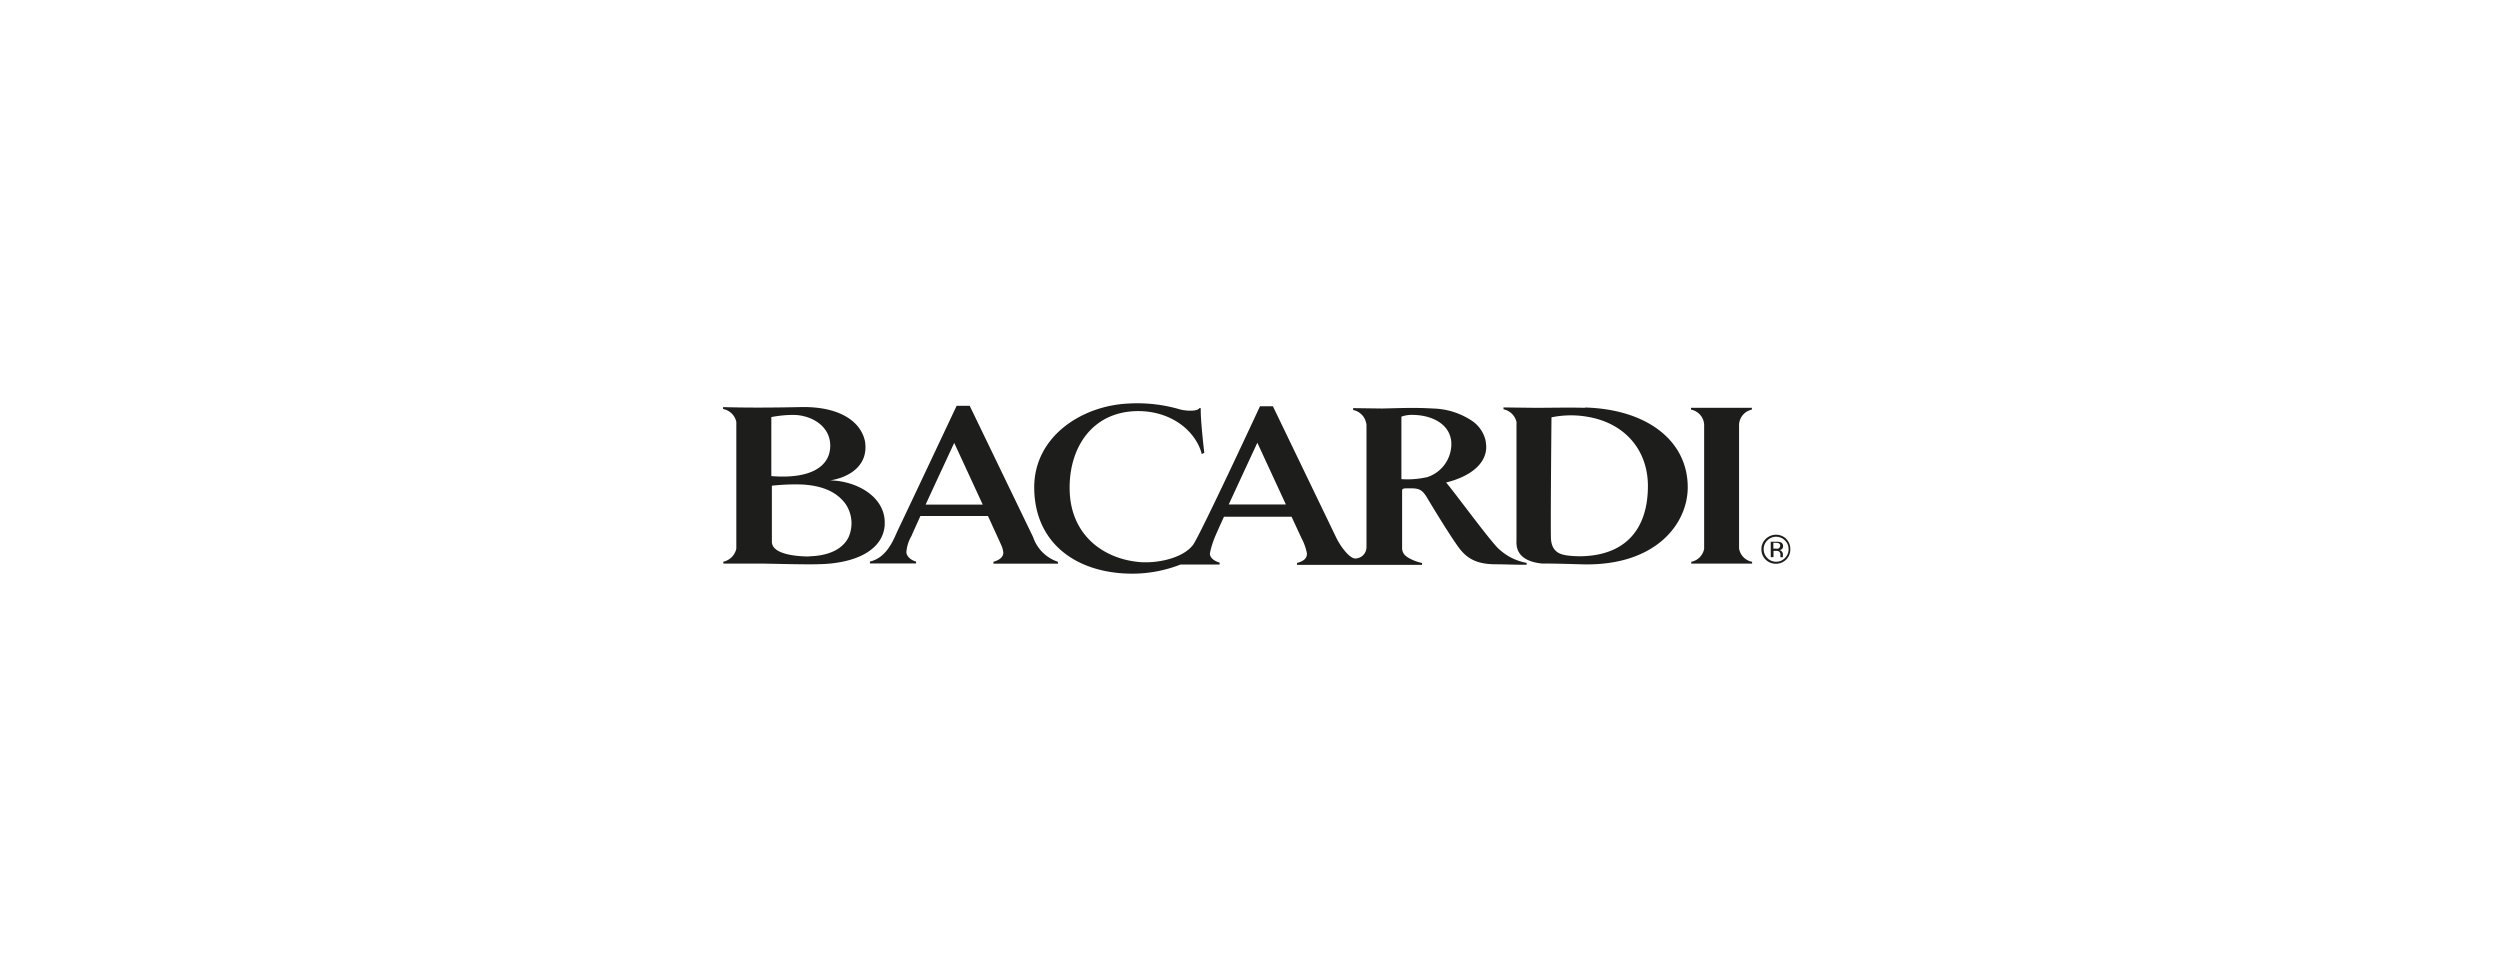 <svg xmlns="http://www.w3.org/2000/svg" viewBox="0 0 320 125"><defs><style>.cls-1{fill:#1d1d1b;}</style></defs><title>Zeichenfläche 1 Kopie 46</title><g id="Ebene_1" data-name="Ebene 1"><path class="cls-1" d="M228.47,69.17a1.53,1.53,0,0,1,.47,1.12,1.57,1.57,0,0,1-.47,1.14,1.51,1.51,0,0,1-1.12.47,1.53,1.53,0,0,1-1.13-.47,1.59,1.59,0,0,1-.47-1.14,1.54,1.54,0,0,1,.47-1.12,1.59,1.59,0,0,1,2.25,0Zm.19-.18A1.88,1.88,0,0,0,226,69a1.79,1.79,0,0,0-.54,1.3,1.83,1.83,0,0,0,1.85,1.86,1.82,1.82,0,0,0,1.85-1.86A1.8,1.8,0,0,0,228.65,69Zm-1,1.23a1.07,1.07,0,0,1-.34,0h-.33v-.74h.31a1,1,0,0,1,.43.08.37.37,0,0,1-.07.62Zm-1,1.09h.35v-.8h.29a.78.78,0,0,1,.4.07.5.5,0,0,1,.19.47v.27h.32v0a.25.25,0,0,1,0-.1c0-.06,0-.1,0-.15v-.15a.57.57,0,0,0-.12-.31.47.47,0,0,0-.34-.19.69.69,0,0,0,.28-.1.44.44,0,0,0,.2-.41.49.49,0,0,0-.31-.5,1.62,1.62,0,0,0-.55-.07h-.72Z"/><path class="cls-1" d="M202.89,52.2c-2.26-.06-4.19,0-6.39,0l-4.05-.05v.24a2.14,2.14,0,0,1,1.66,1.62,1.59,1.59,0,0,1,0,.31v14.9h0c-.12,2.09,1.61,2.74,3.24,2.91,1.86,0,3.82.07,5.38.11,9.23.16,13.3-5.2,13.3-9.87,0-6-5.27-10-13.18-10.21M204.43,71a12.4,12.4,0,0,1-3.64.12c-.85-.1-2.19-.3-2.27-2.23-.06-2.16.07-15.47.07-15.47a12.26,12.26,0,0,1,4.62-.07c4.6.77,7.61,4.05,7.72,8.62C211,66.33,209.28,70.09,204.43,71Z"/><path class="cls-1" d="M224.24,52.43V52.2c-1.33,0-2.27,0-3.67,0l-4.12,0v.23a2.08,2.08,0,0,1,1.68,1.89h0c0,.06,0,15.83,0,15.93a2.08,2.08,0,0,1-1.65,1.66v.23l4.12,0,3.67,0v-.23a2.08,2.08,0,0,1-1.67-1.7c0-.19,0-15.88,0-15.89A2.07,2.07,0,0,1,224.24,52.43Z"/><path class="cls-1" d="M113.24,67.32a1.11,1.11,0,0,0,0-.22c.16-3.44-3.5-5.55-7-5.61,2.07-.3,5-1.66,4.48-5-.53-2.53-3.25-4.53-8.4-4.38-3.3.07-6.8.09-9.77,0v.24A2.15,2.15,0,0,1,94.25,54c0,.11,0,16.13,0,16.23a2.19,2.19,0,0,1-1.66,1.67v.24c2,0,3.19,0,4.68,0,1.33,0,6,.15,7.68.07a15.57,15.57,0,0,0,3.17-.37c2.91-.66,4.89-2.18,5.11-4.5M98.72,53.39a14.46,14.46,0,0,1,2.83-.28c2.18,0,4.76,1.34,4.72,4s-2.6,4.23-7.54,3.83c0-.54,0-7.53,0-7.53m4.83,17.82c-1.2,0-4.78-.17-4.76-1.9V62.17a26.82,26.82,0,0,1,3.93-.15c2.13.13,4.15.71,5.44,2.4a4.4,4.4,0,0,1,.42,4.4C107.75,70.43,105.87,71.15,103.55,71.21Z"/><path class="cls-1" d="M128.43,70.7c0,.65-.56,1-1.27,1.21v.24l5.47,0,2.79,0v-.24a5,5,0,0,1-3.18-3.16l-8.12-16.81h-1.67S116.94,63.64,114.86,68c-.56,1.26-1.41,3.39-3.51,3.88v.24l2.79,0,3.12,0v-.24c-.72-.19-1.27-.73-1.24-1.26a4.84,4.84,0,0,1,.64-2c.16-.38.6-1.35,1.15-2.57h8.65s1.6,3.48,1.75,3.84a2.87,2.87,0,0,1,.21.84m-9.94-6.14c1.61-3.5,3.66-7.9,3.66-7.9l3.65,7.9Z"/><path class="cls-1" d="M192,70.4c-.92-.66-5.86-7.46-6.9-8.64,3.56-.88,5.46-2.81,5.09-5.1a2.49,2.49,0,0,0-.09-.48,4.22,4.22,0,0,0-1.52-2.2,9.38,9.38,0,0,0-5.15-1.69c-2.28-.14-4.3-.05-6.51,0l-3.72-.05v.24a2.11,2.11,0,0,1,1.65,1.6,1,1,0,0,1,.06.33V70a1.46,1.46,0,0,1-1.43,1.49c-.79,0-2-1.72-2.45-2.69L162.93,52h-1.65s-7.69,16.56-8.57,17.74c-1.34,1.78-4.77,2.42-7,2.19-4.63-.47-8.61-3.53-8.79-9.06s2.88-10.24,8.77-10.25c4.21,0,7.36,2.51,8.14,5.5l.32-.16s-.51-4.23-.45-5.7c0,0-.19-.06-.2,0-.26.43-1.74.34-2.44.15a19.31,19.31,0,0,0-6.56-.76c-6,.25-12.1,4.19-12.12,10.7,0,7.3,5.57,11.11,12.66,11.08a17,17,0,0,0,6.07-1.17H153l3.11,0v-.25c-.71-.19-1.32-.67-1.23-1.25a11.58,11.58,0,0,1,.64-2.05c.16-.38.59-1.35,1.15-2.57h8.65l1.26,2.72a6.91,6.91,0,0,1,.71,2c0,.71-.56,1-1.27,1.2v.24h16v-.24a5.74,5.74,0,0,1-1.27-.42c-.55-.27-1.26-.59-1.28-1.47,0,0,0-7.39,0-7.38,0-.2.16-.26.39-.28,1.49,0,2-.12,2.76,1.12,1,1.68,2.88,4.75,4,6.32s2.41,2.28,4.88,2.28c1.13,0,2,.06,3.91.06v-.24A7.07,7.07,0,0,1,192,70.4Zm-34.72-5.83c1.61-3.49,3.66-7.9,3.66-7.9l3.65,7.9Zm25.26-3.47a11.18,11.18,0,0,1-3.16.23s0-8,0-8a4,4,0,0,1,1.58-.22c2.62.06,4.91,1.41,4.81,3.88A4.47,4.47,0,0,1,182.57,61.11Z"/></g></svg>